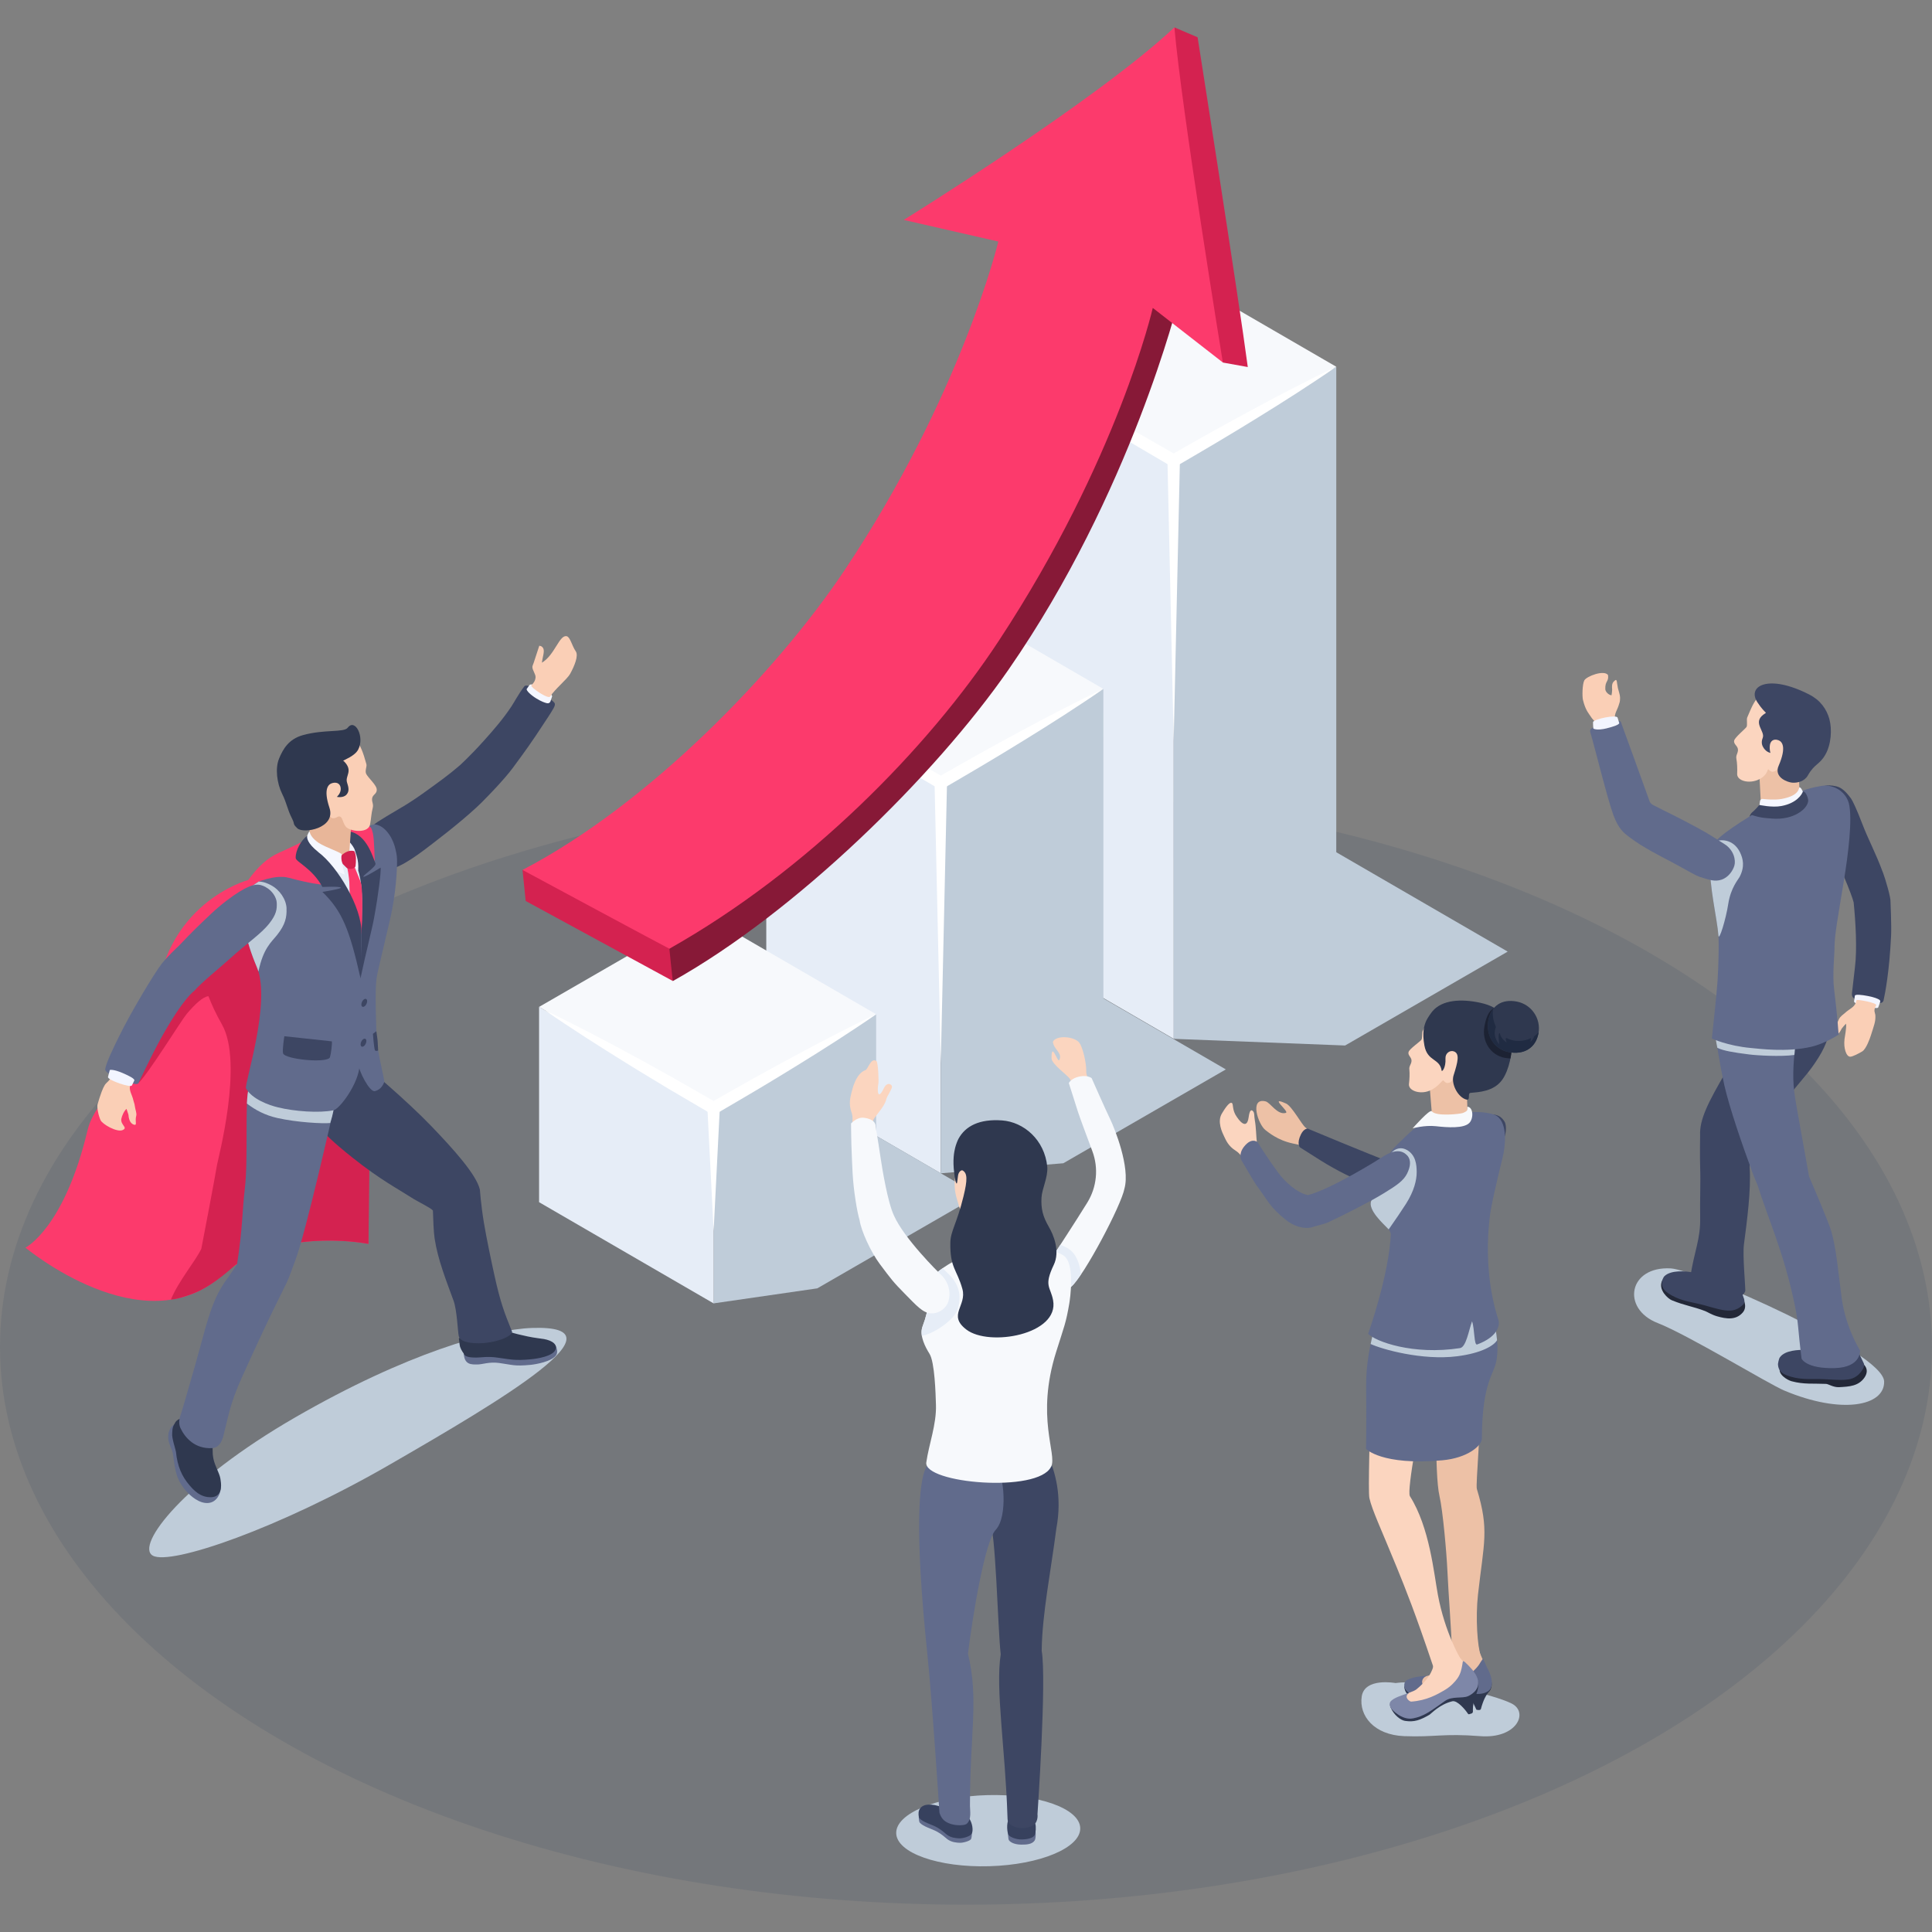 <?xml version="1.0" encoding="UTF-8"?><svg xmlns="http://www.w3.org/2000/svg" width="400" height="400" viewBox="0 0 400 400"><rect x="0" y="0" width="400" height="400" fill="#808080" stroke="none"/><defs><style>.cls-1{fill:#112e59;opacity:.1;}.cls-2{fill:#f3f5ff;}.cls-3{fill:#f7f9fc;}.cls-4{fill:#fc3a6c;}.cls-5{fill:#facfb6;}.cls-6{fill:#efcfb7;}.cls-7,.cls-8{fill:#e6edf7;}.cls-9{fill:#f5f7ff;}.cls-10{fill:#fbd5bf;}.cls-11{fill:#e8b699;}.cls-12{fill:#fff;}.cls-13{fill:#edc1a6;}.cls-14{fill:#7e87a8;}.cls-15{fill:#871937;}.cls-16,.cls-17{fill:#bfccd9;}.cls-18{fill:#d42250;}.cls-19{fill:#202b42;}.cls-20{fill:#232838;}.cls-21{fill:#1c2233;}.cls-22{fill:#37415e;}.cls-23{fill:#2f384f;}.cls-24{fill:#3d4663;}.cls-25{fill:#616b8c;}.cls-17,.cls-8{mix-blend-mode:multiply;}.cls-26{isolation:isolate;}</style></defs><g class="cls-26"><g id="_レイヤー_1"><ellipse id="circle" class="cls-1" cx="200" cy="278.87" rx="200" ry="115.47"/><g id="chart"><polygon class="cls-17" points="312.15 197.02 276.01 176.07 243.01 215.08 278.49 216.46 312.15 197.02"/><polygon class="cls-7" points="243.01 215.08 206.88 194.13 206.87 74.41 243 95.36 243.01 215.08"/><polygon class="cls-3" points="276.66 75.93 240.52 54.98 206.87 74.41 243 95.36 276.66 75.93"/><polygon class="cls-16" points="276.66 195.66 243.01 215.08 243 95.36 276.66 75.93 276.66 195.66"/><path class="cls-12" d="m208,75.07c3.06,1.44,6.06,2.99,9.07,4.52l4.48,2.35,4.46,2.4,2.23,1.2,2.21,1.23,4.42,2.46,8.78,5.02h-1.29c2.82-1.6,5.62-3.22,8.45-4.79,2.84-1.56,5.66-3.15,8.52-4.67,2.85-1.55,5.72-3.04,8.6-4.54,2.89-1.47,5.78-2.94,8.73-4.32-2.66,1.86-5.39,3.63-8.1,5.4-2.73,1.75-5.47,3.49-8.23,5.18-2.75,1.72-5.53,3.37-8.31,5.04-2.78,1.66-5.59,3.28-8.38,4.92l-.64.38-.64-.38-8.72-5.12-4.33-2.62-2.16-1.31-2.15-1.33-4.29-2.68-4.27-2.72c-2.83-1.85-5.66-3.68-8.43-5.62Z"/><polygon class="cls-12" points="244.29 95.36 243 153.38 241.71 95.36 244.29 95.36"/><polygon class="cls-17" points="253.8 221.41 217.67 200.46 194.78 242.92 220.15 240.84 253.8 221.41"/><polygon class="cls-7" points="194.78 242.92 158.65 221.97 158.65 141.11 194.78 162.07 194.78 242.92"/><polygon class="cls-3" points="228.44 142.63 192.31 121.68 158.65 141.11 194.78 162.07 228.44 142.63"/><polygon class="cls-16" points="228.45 223.48 194.78 242.92 194.78 162.07 228.44 142.63 228.45 223.48"/><path class="cls-12" d="m159.78,141.77c3.06,1.44,6.06,2.99,9.07,4.52l4.48,2.35,4.46,2.4,2.23,1.2,2.21,1.23,4.42,2.46,8.78,5.02h-1.29c2.82-1.6,5.62-3.22,8.45-4.79,2.84-1.56,5.66-3.15,8.52-4.67,2.85-1.55,5.72-3.04,8.6-4.54,2.89-1.47,5.78-2.94,8.73-4.32-2.66,1.86-5.39,3.63-8.1,5.4-2.73,1.75-5.47,3.49-8.23,5.18-2.75,1.72-5.54,3.37-8.31,5.04-2.78,1.66-5.59,3.28-8.38,4.92l-.64.38-.64-.38-8.72-5.12-4.33-2.62-2.16-1.31-2.15-1.33-4.29-2.68-4.27-2.72c-2.83-1.85-5.66-3.68-8.43-5.62Z"/><polygon class="cls-12" points="196.07 162.07 194.78 220.09 193.49 162.07 196.07 162.07"/><polygon class="cls-17" points="202.62 247.46 166.49 226.5 147.74 269.85 169.21 266.74 202.62 247.46"/><polygon class="cls-16" points="181.4 209.99 147.74 229.42 147.74 269.85 181.4 250.42 181.4 209.99"/><polygon class="cls-7" points="147.74 269.85 111.61 248.9 111.61 208.47 147.74 229.42 147.74 269.85"/><polygon class="cls-3" points="181.4 209.99 145.27 189.04 111.61 208.47 147.74 229.42 181.4 209.99"/><path class="cls-12" d="m112.75,209.13c3.06,1.44,6.06,2.99,9.07,4.52l4.48,2.35,4.46,2.4,2.23,1.2,2.21,1.23,4.42,2.46,8.78,5.02h-1.29c2.82-1.6,5.62-3.22,8.45-4.79,2.84-1.56,5.66-3.15,8.52-4.67,2.85-1.55,5.72-3.04,8.6-4.54,2.89-1.47,5.78-2.94,8.73-4.32-2.66,1.86-5.39,3.63-8.1,5.4-2.73,1.75-5.47,3.49-8.23,5.18-2.75,1.72-5.54,3.37-8.31,5.04-2.78,1.66-5.59,3.28-8.38,4.92l-.64.38-.64-.38-8.72-5.12-4.33-2.62-2.16-1.31-2.15-1.33-4.29-2.68-4.27-2.72c-2.83-1.85-5.66-3.68-8.43-5.62Z"/><polygon class="cls-12" points="149.03 229.42 147.75 254.87 146.46 229.42 149.03 229.42"/><path class="cls-18" d="m108.84,186.54l30.47,16.57,1.32-8.06c-8.93-2.27-23.54-12.64-32.45-14.94l.66,6.43Z"/><path class="cls-18" d="m253.18,75.06c-2.15-4.4-9.34-20.52-9.34-20.52,1.59-16.13-1.66-32.79-.69-48.87l4.8,2.05s8.53,54.12,10.39,68.27l-5.16-.93Z"/><path class="cls-15" d="m239.78,60.14l4.22,2.01s-9.79,39.84-35.19,76.48c-15.29,22.06-44.19,50.34-69.49,64.48-.07.03-.73-6.69-.73-6.69,16.02-13.67,50.15-44.06,63.71-65.45,24.06-37.95,37.48-70.83,37.48-70.83Z"/><path class="cls-4" d="m243.15,5.66c1.39,16.52,10.03,69.39,10.03,69.39l-14.51-11.3s-7.14,31.27-31.84,68.86c-14.74,22.43-39.73,47.74-68.24,63.81-.07.03-30.41-16.31-30.41-16.31,26.14-13.61,52.65-41.03,66.71-62.1,24.21-36.29,31.8-68,31.8-68l-19.58-4.48s39.94-24.73,56.03-39.86Z"/></g><g id="woman_2"><path class="cls-17" d="m288.93,348.46s-6.4-1.21-7,2.78c-.6,3.98,2.54,7.97,8.81,8.21,6.28.24,8.09-.6,15.7,0,7.61.6,10.14-4.95,6.52-6.76-3.62-1.81-17.14-5.19-24.03-4.23Z"/><path class="cls-23" d="m304.52,347.74c-2.68-.88-5.15.42-8.71.45-1.07,0-3.82-1.18-5.07,1.06.09,1.17.94,2.06,1.87,2.42,1.73,1.09,3.81,1.51,5.59.75,2.15-.81,4.59-1.45,5.64-1.41.58.02,1.82,2.95,1.82,2.95.62.2.9.03.94-.12.47-1.76,1.03-2.93,1.8-3.71.54-.66.66-2.12-.03-2.64-1.1-.16-1.69.96-3.85.25Z"/><path class="cls-13" d="m293.77,348.96c.08.21,1.55,1.47,1.77,1.5,2.2.23,8.03-1.02,10.85-3.06,1.88-1.37.61-3.78.61-3.78-.32-.72-.95-1.89-.97-3.13,0-.56-5.13-.98-5.33,1.52-.18,2.33-1.55,3.65-1.72,3.78-.91.7-2.88,1.06-3.3,1.13-.56.14-1.53.4-1.8.78-.12.17-.18,1.07-.1,1.27Z"/><path class="cls-25" d="m307.1,343.5c-.14-.18-.78,1.03-.92,1.21-.72,1-2.02,2.14-3.04,2.7-4.46,2.46-6.95,2.62-8.23,1.8-.19-.12-.87-.96-.17-1.78.3-.35.56-.4.94-.52-.98.16-1.98.06-3.58.59-1.01.34-1.45.6-1.35,1.75.06.73,1.57,1.83,2.76,2.41.84.41,1.83.57,2.51.51,2.54-.2,3.17-.62,4.38-.91,1.29-.32,1.99-.62,3-.76.53-.08.88-.02,1.96.16,1.08.19,2.77-.12,3.25-1.08.87-1.72-.74-4.33-.74-4.33l-.77-1.76Z"/><path class="cls-13" d="m300.71,343.47c-.3-7.39-.79-12.8-1.05-18.43-.15-3.28-.91-12.22-1.64-15.36-1.04-4.43-.8-23.28.43-24.11,5.22-3.53,8,2.47,8,2.47.22,7.76-.97,19.28-.68,20.24,2.6,8.53,1.44,11.07.23,21.87-.53,4.77-.12,10.73.59,12.73.46,1.31-.35.83-3.07,1.3-1.02.18-2.78-.01-2.8-.71Z"/><path class="cls-23" d="m299.42,347.91c-3.04,1.27-3.84,1.54-7.27,2.88-1.02.4-5.15.68-4.22,2.76.72,1.6,2.05,2.59,2.96,2.74,1.94.3,3.13-.17,5.02-1.24.4-.23,2.11-2.18,4.78-2.82,1.05-.25,2.76,1.84,3.23,2.58.06.09.16.13.26.1l.48-.15c.18-.06.3-.23.29-.42-.05-1.24.24-2.6.54-3.25.31-.64.54-1.3.57-2.22.04-1.23-.81-2.27-1.96-2-1.09.26-2.66.19-4.69,1.04Z"/><path class="cls-10" d="m290.62,352.13c.08.24.78.72,1.03.73,1.04.04,6.5-1.04,7.58-1.59,1.17-.59,3.35-2.09,3.8-2.71.78-1.07.53-2.79.66-3.32.1-.38-1.7-2.32-1.7-2.32-1.09.26-3.11,1.11-5.19,1.79,0,0-.17,2.34-3.57,5.07-.29.23-.85.45-1.52.7-.13.16-.93.53-1.05.65-.11.11-.09.84-.04.99Z"/><path class="cls-14" d="m303.48,344.28c-.79-.7-.56-.29-.76.59-.12.53-.24,1.6-1.01,2.67-.45.62-1.29,1.57-2.41,2.25-1.78,1.07-3.92,2.28-7.12,2.51-.24.02-1.08-.55-.94-1.17.08-.36.34-.48.47-.64-1.34.49-3.23.99-3.85,1.85-.31.43-.02,1.17.24,1.48,0,0,2.08,2.43,4.48,1.95,2.2-.44,3.44-1.37,6.57-3.59,1.55-1.1,3.62-.45,4.85-1.03.82-.39,2.78-1.59,1.77-3.97-.47-1.12-1.75-2.4-2.3-2.89Z"/><path class="cls-13" d="m266.26,228.47c1.25.57,3.29,4.45,4.04,4.98.34.24,1.05.85,1.73,1.28.28.18-1.56,2.97-1.73,2.87-.95-.54-1.44-.6-2.61-.85-3.21-.67-5.11-2.35-5.68-2.77-1.5-1.13-3.42-6.82.03-5.95.98.25,2.43,2.89,4.18,2.38.83-.24-3.71-3.63.03-1.94Z"/><path class="cls-24" d="m308.13,230.73c1.63-.09,2.56.26,3.31,1.39.75,1.13.29,4.11-1.28,5.55-2.94,2.7-11.85,8.2-16.15,9.32-1.96.19-5.38.23-6.77-.35-1.58-.65-6.62-1.9-13.8-6.37-1.32-.82-4.31-2.73-4.31-2.73,0,0-.73-.79.23-2.71.61-1.21,1.37-1.17,1.37-1.17,0,0,12.7,5.32,18.06,7.33.98.37,2.03.53,3.07.47,4.78-.24,14.84-10.66,16.27-10.74Z"/><path class="cls-10" d="m302.26,343.21s.35,2.46-3.19,3.68c-2.11.73-2.37-1.95-2.37-1.95-3.74-11.12-5.66-15.88-7.52-20.45-3.22-7.89-5.12-11.86-5.66-14.32-.32-1.45.2-15.7.1-16.07-.81-2.94,10.76-1.71,10.76-1.71,0,0-3.21,16.22-2.47,17.38,4.1,6.49,4.96,16.01,5.8,20.48,1.45,7.73,4.55,12.96,4.55,12.96Z"/><path class="cls-25" d="m288.12,264.57c-.32,2.08-2.32,6.5-3.42,10.09-1.02,3.33-1.92,7.98-1.86,12.46.09,6.95-.02,12.86-.02,12.86,0,0,3.25,3.48,15.78,2.36,5.27-.47,8.19-3.05,8.2-4.46.07-12.12,2.6-13.18,3.08-16.5.72-5.07-1.2-9.6-2.03-11.75-.16-.4-1.53-4.44-1.53-4.7l-18.19-.35Z"/><path class="cls-25" d="m306.31,264.92c-.07-3.63,2.38-15.53,4.81-25.35.53-2.13,1.11-6.95-1.24-8.53-.88-.59-3.3-.91-5.16-.78-2.54.17-5.58-.09-7.95,1.01-2.63,1.21-4.15,2.4-6.69,4.93-.36.36-2.19,1.92-2.62,3.21-.76,2.27-1.77,5.26-3.54,9.15-.85,1.86,2.54,4.82,3.54,5.9,1.48,1.58.92,8.41.66,10.11l18.19.35Z"/><path class="cls-13" d="m303.84,230.37l-.27-7.69-7.83-.85.79,9.68s.54,1.44,4.79,1.15c1.08-.07,1.87-.71,2.23-1.27.2-.3.29-.67.28-1.03Z"/><path class="cls-10" d="m309.75,219.51c-3.47,7.51-8.82,3.27-8.94,3.77-.18.75-.74.94-1.12.95-.34.01-.66-.31-.82-.51-.23-.31-.99,1.34-2.92,2.11-2.05.82-4.4-.05-4.24-1.41.12-1,.17-2.17.08-3-.08-.75.38-1,.45-1.74.07-.8-.86-1.17-.6-1.91.2-.61,2.31-2.08,2.63-2.47.25-.31.1-1.49.29-1.86,1.8-3.45,2.76-5.89,8.19-4.66,6.46,1.47,9.34,5.69,7.02,10.71Z"/><path class="cls-23" d="m311.06,223.5c1.36-1.95,2.12-5.54,1.92-7.95-.37-4.51-2.07-6.98-6.52-7.94-3.97-.86-7.85-.61-9.86,1.73-.23.27-1.07,1.38-1.41,2.22-.33.83-.78,2.21-.28,4.91.63,3.37,3.18,2.58,3.57,5.21.04.29.9-.55.79-2.56-.05-1.06.93-1.76,1.77-1.43,1.2.47.81,2.11-.1,4.98-.51,1.61.72,4.2,2.37,4.89,1.4.58.37-1.22,1.15-1.29,1.6-.16,4.84-.24,6.6-2.77Z"/><path class="cls-21" d="m311.6,219.02c.38.07.76.11,1.12.13.25-1.27.35-2.54.26-3.59-.26-3.16-1.55-5.52-3.61-6.86-1.23.62-1.7,2.04-2.03,3.77-.58,3.07,1.19,5.98,4.25,6.56Z"/><path class="cls-23" d="m308.15,211.28c-.58,3.07,1.19,5.98,4.25,6.56,3.07.58,5.54-.82,6.12-3.88.58-3.07-1.44-6.02-4.5-6.6-3.07-.58-5.3.85-5.88,3.92Z"/><path class="cls-19" d="m312.01,214.97c-.54-.28-.08.84-.08.84,0,0-1.18-.67-1.4-1.86-.48-.43-.12,2.27-.12,2.27,0,0-1.53-1.58-.7-3.57-.47-1.14-.8-2.39-.58-3.73-.47.62-.8,1.41-.98,2.35-.58,3.07,1.19,5.98,4.25,6.56,3.07.58,5.54-.82,6.12-3.88.02-.08.02-.16.03-.25-.24.31-.55.6-.93.86-.18.73-.77,1.17-.77,1.17,0,0,.21-.84.09-.79-1.4.67-3.28.88-4.94.01Z"/><path class="cls-17" d="m283.78,278.26c.29-1.45.55-2.42.92-3.6.52-1.69,1.24-3.56,1.88-5.28,5.11-1.62,19.31-3.12,19.31-3.12,0,0,1.89,4.27,3.35,7.38.39,1.4.52,2.02.71,3.83-.58,1.06-3.12,2.68-8.26,3.33-7.24.92-15.63-1.47-17.91-2.54Z"/><path class="cls-25" d="m309,248.56s-2.81,12.15,1.22,24.69c.39,1.21-.21,3.55-4.39,5.11-.67.25-.5-3.24-1.06-4.8-.69,1.93-1.23,5.35-2.49,5.55-9.73,1.5-17.51-1.37-19.02-2.97,0,0,4.33-12.08,4.71-20.81.09-1.99,21.04-6.76,21.04-6.76Z"/><path class="cls-3" d="m303.8,229.13v.49c0,.19-.09.37-.25.47-.17.11-.42.25-.7.35-.53.19-5.56.78-6.42-.37-.39-.52-3.96,3.54-3.96,3.54,0,0,2.48-.7,4.83-.44,2.35.27,5.77.5,6.91-.68.95-.99.8-3.32-.42-3.36Z"/><path class="cls-10" d="m259.79,231.92c.27,1.36.28,3.33.43,4.65.05.49,1.14,1.67,1.1,1.74-.17.35-3.23,2.54-3.37,2.35-.79-1.02-1.13-1.8-2.17-2.46-1.45-.91-1.94-2.08-2.33-2.9-.36-.75-1.54-3.09-.44-4.81.27-.43,1.45-2.48,2.03-2.13.38.23-.01,1.47,1.06,2.93.09.13,2.01,3.09,2.42.02.22-1.67.62-1.56.91-1.24.34.36.2,1.01.37,1.86Z"/><path class="cls-17" d="m291.28,238.08c1.82,1.05,2.03,3.01,2.03,4.61,0,1.65-.54,3.9-2.19,6.51-.86,1.36-2.19,3.3-3.61,5.34-.02-.02-.03-.04-.05-.06-1.01-1.07-4.39-4.03-3.54-5.9.29-.64.56-1.25.81-1.83,1.45-2.1,2.65-7.19,2.73-7.32.69-1.15,2.15-2.3,3.83-1.33Z"/><path class="cls-25" d="m291.32,239.21c-1.3-1.43-3.25-.96-5.43.54-.33.23-10.11,6.36-15.09,7.69-2.32-.48-4.8-2.81-6.13-4.61-2.77-3.76-4.23-6.28-4.23-6.28,0,0-1.2-1.27-2.88.86-1.16,1.47-.61,2.68-.61,2.68,0,0,2.71,4.69,3.26,5.41,2.28,3.04,2.63,4.35,5.98,7.04,2.18,1.76,4.62,1.96,5.75,1.44.87-.24,2.46-.64,2.89-.84,3.77-1.77,8.78-4.31,11.73-6.12,2.63-1.61,4.04-2.58,4.77-4.06.7-1.43.89-2.78,0-3.76Z"/></g><g id="woman_1"><path class="cls-17" d="m223.65,378.48c.12,4.07-8.32,7.61-18.84,7.9-10.52.3-19.15-2.76-19.26-6.82-.12-4.07,8.32-7.61,18.84-7.9,10.52-.3,19.15,2.76,19.26,6.82Z"/><path class="cls-10" d="m217.71,219.11c.01,1.24,3.49,3.59,3.85,4.35.17.34.6,1.06.89,1.73.12.28,3.19-1.11,3.12-1.28-.34-.93-.7-1.21-.68-2.29.03-1.46-.67-4.68-1.41-5.71-1-1.37-4.83-1.65-5.49-.22.16,1.62,2.05,2.28,1.33,3.77-.34.71-1.64-4.02-1.61-.35Z"/><path class="cls-3" d="m217.43,264.32c-.63-1.21-.12-3.14.76-4.52.57-.91,4.21-6.43,6.92-10.81,1.98-3.21,2.37-7.15,1.04-10.68-1.38-3.68-2.47-6.62-2.98-8.15-.29-.89-1.88-5.92-1.88-5.92,0,0,.34-.77,1.63-1.2,2.04-.67,3.09.17,3.09.17,0,0,2.81,6.38,3.9,8.63.82,1.71,4.12,9.82,2.9,14.22-.62,3.45-8.38,18.08-11,20.33-1.75,1.5-3.74-.85-4.36-2.06Z"/><path class="cls-25" d="m210.85,375.97s3.22.59,3.44,2.1c.15,1.07.25,2.53-.1,3.02-.51.71-1.52.84-2.78.82-1.6-.02-2.53-.66-2.61-1.13-.08-.48-.3-2.28.4-3.53.7-1.25,1.65-1.28,1.65-1.28Z"/><path class="cls-22" d="m210.82,375.05s3.2,1.4,3.54,2.58c.17.57.09,1.82-.12,2.27-.31.66-1.51.91-2.64.94-1.28.04-2.61-.56-2.83-.99-.18-.34-.53-2.22.17-3.47.7-1.25,1.88-1.33,1.88-1.33Z"/><path class="cls-25" d="m198.61,376.13s-4.75-1.46-6.31-1.31c-1.56.15-1.89.56-2.02.99-.14.43-.01,1.36.14,1.54.72.84,2.53,1.29,3.6,1.88,1.07.6,1.46,1.04,2.07,1.52.89.69,1.92.74,2.56.78.65.05,2.27-.37,2.42-.83.29-.87.16-2.36-.68-3.51-.84-1.15-1.8-1.07-1.8-1.07Z"/><path class="cls-22" d="m198.53,375.21s-2.8-.9-4.31-1.32c-1.95-.55-3.46-.28-3.93.9-.22.55-.1,1.46.05,1.64.72.84,2.53,1.29,3.6,1.88,1.07.6,1.46,1.04,2.07,1.52.89.69,1.92.74,2.56.78.65.05,2.31-.36,2.63-.98.32-.61.19-2.18-.66-3.33-.84-1.15-2.03-1.1-2.03-1.1Z"/><path class="cls-24" d="m203.92,302.95c-.07-5.59,6.03-5.26,7.75-4.98,1.03.17,4.45,1.31,5.33,3.38,1.38,3.27,2.99,8.26,1.7,15.15-1.1,8.59-2.95,17.74-3.03,25.27,1.05,6.03-.87,33.84-.87,33.84,0,0,.3,1.99-1.41,2.57-1.26.43-2.51.39-3.44,0-1.43-.61-1.34-1.23-1.37-2.18-.44-13.91-2.51-26.32-1.39-33.5-.62-5.24-1.02-26.29-2.37-27.75-.42-.45-.88-10.64-.89-11.79Z"/><path class="cls-25" d="m206.37,303.96c-4.33-3.54-7.08-4.25-8.77-3.87-1.02.23-4.24.06-5.98,3.96-1.3,2.93-2.34,12.23.38,38.43,1.01,9.71,2.5,32.78,2.5,32.78,0,0,.16.75.73,1.4,1.26,1.44,4.37,1.44,4.93.93,1.04-.94.66-2.72.66-3.67,0-15.14,1.86-22.1-.41-31.53.97-7.97,3.53-23.32,5.73-25.64,2.6-2.75,1.67-11.61.23-12.79Z"/><path class="cls-10" d="m183.49,227.6c-.31,1.39-1.87,2.98-2.61,4.12-.28.42-.16,2.08-.24,2.11-.37.17-4.23-.05-4.22-.29.03-1.33.26-2.18-.16-3.37-.57-1.67-.21-2.92,0-3.83.19-.83.95-4.12,2.94-4.79.49-.17,1.13-2.7,2.26-1.86.36.27.5,4.22.4,4.65-.24,1.1-.25,3.82,1.14.96.7-1.43,1.65-.78,1.68-.34.03.51-1.06,2.03-1.2,2.65Z"/><path class="cls-8" d="m221.77,258.95c-.53-.47-1.32-.88-2.24-1.23-.67,1.03-1.16,1.78-1.34,2.07-.87,1.39-1.38,3.32-.76,4.52.63,1.21,2.62,3.55,4.36,2.06.51-.43,1.21-1.34,2.01-2.53-.22-1.94-.8-3.78-2.04-4.89Z"/><path class="cls-3" d="m217.63,303.67c1.29-2.67-3.26-10.16,1.05-23.82,1.69-5.37,2-5.88,2.7-9.94.17-.99,1.17-7.91-.96-9.8-1.37-1.22-7.33-2.33-9.19-2.15-2.54.25-5.53-.87-7.87.29-2.6,1.29-6.45,2.81-9.23,5.1-2.16,1.77-2.25,2.41-2.18,3.13.25,2.39.6,4.06-.95,8.16-.72,1.92.66,4.39,1.44,5.64,1.09,1.73,1.27,8.29,1.34,10.57.13,4.07-1.48,8.22-2,11.93-.6,4.34,23.16,6.41,25.83.89Z"/><path class="cls-6" d="m211.24,257.96l.16-10.06-8.88,4.17-.54,5.88s.5.68,1.18,1.11c1.56.98,3.55,1.1,5.11.71.94-.24,2.88-1.29,2.97-1.81Z"/><path class="cls-10" d="m214.66,242.35c-.37,5.1-2.58,10.34-7.58,11.44-2.35.52-7.17,1-8.67-4.56-.39-1.44-.95-2.57-.7-5.34.01-.15.59-2.33.62-2.48.1-.62-.49-1.22-.19-2.33.88-3.2,4.33-5.31,8.02-5.04,5.1.37,8.87,3.21,8.5,8.31Z"/><path class="cls-23" d="m217.2,254.09c-1.31-2.22-1.69-3.85-1.57-6.12.11-1.92,1.35-4.15,1.2-6.38-.55-5.63-4.89-9.3-9.38-9.62-4.68-.34-7.58,1.17-9.01,3.81-.17.31-.53,1.2-.69,1.87-.21.86-.54,2.52-.19,5.21.07.49.14,1.67.46,2.14.17.24.19-.73.34-1.66.13-.78.69-1.15.94-1.01.98.56,1.04,1.86.18,5.37-1.38,5.65-2.67,7.17-2.72,9.53-.1,5.31,1.36,5.56,2.49,9.63.98,3.5-3.12,5.37.81,8.4,4.72,3.64,19.3,1.04,17.97-6.06-.53-2.83-1.98-2.89.14-7.32,1.36-2.84-.06-6.24-.99-7.81Z"/><path class="cls-8" d="m198.27,271.07c.91-2.94.22-5.4-2.1-7.51-.19-.18-.54-.52-1-.99-.36.25-.71.51-1.04.79-2.16,1.77-2.25,2.41-2.18,3.13.25,2.39.6,4.06-.95,8.16-.23.61-.25,1.27-.14,1.93,2.76-.55,6.76-3.43,7.4-5.49Z"/><path class="cls-3" d="m178.78,231.41c2.77.33,2.5,1.82,2.5,1.82,0,0,.42,2.32,1.06,6.63.3,2.03,1.44,9.05,2.74,11.8,2.1,4.76,9.27,11.82,9.58,12.1,2.01,1.83,2.17,4.16,1.7,5.68-.4,1.3-1.82,2.54-3.6,2.48-1.7-.06-3.12-1.73-5.36-3.99-2.5-2.53-2.85-3.03-5.27-6.26-1.83-2.44-3.86-6.88-4.15-9.01-.3-1.01-.57-2.35-.84-4.1-.68-4.37-.67-6.73-.87-11.63-.04-.93-.07-4.33-.07-4.33,0,0,1.21-1.34,2.57-1.18Z"/></g><g id="man_2"><path class="cls-17" d="m110.11,274.94c20.17-.71-6.28,14.93-29.3,28.22-23.01,13.29-45.54,21.02-49.19,18.91-3.65-2.11,6.48-15.33,29.49-28.61,23.01-13.29,40.61-18.22,48.99-18.52Z"/><path class="cls-4" d="m5.28,258.32s24.34,20.31,40.63,5.77c11.62-10.38,30.39-6.55,30.39-6.55l.37-84.84c.03-1.42-.82-2.09-2.25-2.09-3.26,0-7.49,1.27-9.76,2.58-1.69.98-4.54,2.3-6.9,3.36-2.44,1.09-4.42,2.97-6.36,5.64,0,0-18.04,4.78-19.24,26.75-.62,11.34-12.12,17.01-14.03,25.05-4.83,20.3-12.85,24.32-12.85,24.32Z"/><path class="cls-18" d="m76.22,224.02c-.56-3.82-1.47-9.77-1.44-12.59.02-1.61-1.79-20.03-3.28-22.61-.97-1.68-2.51-2.96-4.21-3.89-1.69-.94-18.78,2.78-20.26,3.98-.87.71-1.66,1.55-2.64,2.11-.88.5-1.84.81-2.73,1.33-2.2,1.27-7.7,7.31-7.81,7.41-1.5,3.29-1.8,4.52-2.06,9.31-.1,1.9-2.89,13.42-3.14,15.18,2.02-1.87,8.93-13.07,10.02-14.35,1.73-2.02,3.31-3.53,4.49-3.65.66,1.74,1.56,3.69,2.8,5.87,4.51,7.95-.88,28.04-1.03,29.07-.2,1.4-3.21,17.28-3.25,17.36-1.18,2.5-4.78,6.76-6.29,10.5,1.17-.04,3.13-.68,4.55-1.22,4.74-1.8,8.99-6.3,9.01-6.06,11.58-7.45,27.34-4.23,27.34-4.23l.37-31.74c-.03-.14-.07-.27-.1-.39-.1-.39-.23-.83-.36-1.39Z"/><path class="cls-25" d="m44.24,302.36c.33,1.46.89,2.59,1.41,5.06.29,1.39-.67,4.09-3.22,3.74-1.82-.25-3.57-1.94-4.47-3.17-1.45-1.99-1.69-3.37-2.18-7.12-.06-.45-.73-1.73-.91-2.74-.21-1.15.09-3.76,3.29-3.76,3.54,0,4.69,3.5,5,4.43.29.88.61,1.44,1.08,3.56Z"/><path class="cls-23" d="m43.18,296.66c-.15-.94-1.37-3.39-4.77-3.15-1.45.1-2.01.67-2.25,1.23-.55.77-.48,1.76-.51,2.07-.11.93.73,3.32.78,3.77.3,3.03,1.25,5.1,2.74,6.85.85,1,2.27,2.64,4.57,2.55,2.14-.08,2.16-2.2,1.94-3.48-.04-.41-.15-.88-.38-1.45-.68-1.73-1.29-2.65-1.27-4.71.04-3.17-.71-2.76-.85-3.68Z"/><path class="cls-25" d="m103.34,282.19c2.68.36,3.11.72,6.5.39,1.01-.1,4.47-.67,5.33-2.05.4-.65.03-1.6-.09-1.82-.44-.84-2.09-.59-2.79-.7-2.99-.43-5.01-.07-7.93,0-.54.01-3.47,0-4.69.2-.82.13-3.67,1.48-3.66,1.68,0,2.81,1.67,2.59,2.8,2.61,1.07.01,2.42-.59,4.55-.31Z"/><path class="cls-23" d="m112,277.14c-.07,0-.13-.01-.2-.02-.18-.03-.36-.05-.56-.08-2.42-.31-6.13-1.33-6.3-1.45-.98-.68-3.52,1.4-5.15,1.23-2.14-.23-4.35-.41-4.77.32-.04.07-.03.14.02.2.04.39.12,1.21.22,1.53.22.67.77,1.4.77,1.4.26.78,1.7.79,2.55.8,1.07.01,2.22-.29,4.34,0,2.68.36,3.64.68,7.03.35,1.01-.1,4.66-.56,5.11-2.11.37-1.29-1.42-2.01-3.06-2.16Z"/><path class="cls-24" d="m105.99,275.64c-1.54-3.82-2.35-5.82-3.62-11.59-.61-2.74-1.71-8-2.19-10.94-.62-3.76-.82-6.79-.82-6.79-.71-3.13-5.5-8.42-10.04-13.15-4.83-5.04-13.54-12.57-17.08-15.09-1.91-1.36-5.01,2.57-5.89,4.45-.51,1.11-1.45,4.8-1.29,6.02.04.35-.16,3.68,1.72,5.64,2.22,2.31,4.68,4.28,6.33,5.59,5.61,4.46,9.33,6.4,11.98,8.11,1.48.96,4.03,2.13,4.54,2.73.05,1.81.15,4.46.35,5.78.67,4.42,2.4,8.71,3.93,12.91.7,1.93.86,6.28,1.07,7.32.32,1.59,4.09,1.6,5.77,1.38,3.72-.49,5.48-1.79,5.25-2.36Z"/><path class="cls-25" d="m69.14,229.23c.98-5.42-5.77-5.51-5.77-5.51-1.9-.71-5.44-.8-7.09-.88-.99-.05-3.53-.94-4.81,2.68-.81,2.28-.05,14.49-.78,20.56-.56,4.6-.43,8.19-1.61,15.63-1.79,2.92-3.44,4.39-5,8.47-1.32,3.45-2.13,7.03-3.82,12.98-1.59,5.61-2.82,9.7-2.82,9.7,0,0-.72,1.49-.04,2.89.93,1.93,2.96,4.26,6.49,4.07,1.75-.1,2.21-1.94,2.43-2.82.93-3.54,1.23-6.23,3.74-11.78,5.98-13.23,7.79-16.53,9.31-19.69.55-1.14,1.14-2.95,1.81-4.7,2.11-5.52,7.84-30.88,7.97-31.6Z"/><path class="cls-24" d="m114.77,145.5c-.08-.13-.36-.41-.78-.67-1.31-.82-1.84-.89-2.73-1.51-1.22-.85-1.39-1.31-2.03-1.36-.22-.02-.51-.06-.66.13-1.15,1.47-2.11,3.31-2.7,4.19-1.74,2.62-3.7,4.86-5.68,7.07-2.9,3.23-5.03,5.14-5.03,5.14-2.37,2.03-4.07,3.22-6.36,4.89-4.27,3.12-5.78,3.82-8.77,5.63-3.23,1.96-2.66,1.74-3.55,3.08-1.28,1.94-1.4,4.71-.83,5.55.99,1.46,2.12,2.64,4.61,2.41,2.82-.27,7.41-3.96,9.23-5.34,4.26-3.25,8.81-6.98,11.22-9.58,0,0,3.63-3.65,5.54-6.25,2.57-3.49,3.81-5.2,6.27-8.97.45-.69,1.46-2.17,2.04-3.19.36-.64.4-.95.23-1.22Z"/><path class="cls-9" d="m109.62,141.84c-.34.47-.52.71-.56.79-.17.32.86,1.3,2.02,2,1.05.64,1.77.88,2.2.97.3.06.6-.11.69-.4.15-.46.32-.96.32-.96.36-.64-4.04-3.13-4.68-2.41Z"/><path class="cls-5" d="m117.35,131.73c-1.54-.4-2.47,3.89-5.16,5.47.13-1.1.57-2.24.32-2.88-.25-.64-.86-.62-.86-.62l-1.16,3.54c-.17.4-.26.7-.27.81-.01.74.73,1.53.66,2.23-.09.82-.5,1.19-.87,1.63-.28.33,3.51,2.97,3.91,2.29.83-1.39,3.52-3.6,4.11-4.67.89-1.62,1.8-3.78,1.17-4.69-.78-1.12-1.13-2.92-1.85-3.11Z"/><path class="cls-7" d="m81.1,188.14c.96-5.28.99-9.36.93-10.47-.04-.67-.15-1.27-.3-1.8-.19-.86-.92-2.14-1.35-2.7-.58-.75-1.68-1.99-2.93-2.39,0,0-7.7,2.8-10.92,4.33-5.3,2.51-13.33,7.93-13.46,8.17-.83,1.39-2.53,4.95.65,16.59,2.44,8.95-1.33,18.65-.8,19.38,1.05,1.43,5.14,1.99,5.14,1.99,8.32.88,16.05-.41,19.43-2.86.33-.24.11-1.23.02-2.99-.13-2.61-.94-5.68.15-12.82.24-1.59,2.98-11.89,3.44-14.43Z"/><path class="cls-17" d="m63.37,223.72c-1.9-.71-5.44-.8-7.09-.88-.99-.05-3.53-.94-4.81,2.68-.16.46-.29,1.56-.35,2.96,1.75,1.34,3.75,2.42,6.34,3,4.09.91,9.32,1.18,10.91,1.03.66-2.06.74-3.12.77-3.27.98-5.42-5.77-5.51-5.77-5.51Z"/><path class="cls-25" d="m66.51,178.19c-1.65-.83-3.03-1.88-3.03-1.88-4.93,2.74-11.13,6.91-11.26,7.16-.83,1.39-4.05,4.87.96,16.76,3.06,7.27-2.69,24.35-2.24,25.13,1.28,2.22,4.69,3.44,6.58,3.9,3.45.85,8.51,1.22,11.5.62,1.31-.26,5.27-5.57,5.44-9.38.39-8.48.21-18.74.37-26.92.1-5.21-5.02-12.1-8.33-15.4Z"/><path class="cls-25" d="m81.22,188.16c.96-5.28,1.03-9.37.97-10.47-.04-.67-.18-1.41-.33-1.95-.19-.86-.65-2.04-1.22-2.87-.53-.79-1.51-2.01-3.04-2.19-.68-.08-5.62,2.13-9.14,3.63,1.79-.18,3.35-.3,4.83,2.26,3.39,5.87,1.61,13.9,1.55,17.02-.16,8.26-1.08,15.96-.67,26.67.05,1.33,2.34,5.96,3.47,5.64.77-.22,1.42-.64,1.92-1.87.12-.31-1.55-6.87-1.6-8.99-.06-2.99-.37-9.65,0-12.48.21-1.6,2.8-11.85,3.26-14.39Z"/><path class="cls-4" d="m71.95,172.64s2.06-.26,3.1,1.4c1.49,2.38,2.52,4.29,2.52,4.29,0,0-.06-4.46-.36-5.76-.27-1.18-.47-1.4-.96-1.59-.55-.22-2.26.2-3.53.69-1.09.41-.77.98-.77.98Z"/><path class="cls-24" d="m77.46,189.98c.96-5.28,1.41-9.25,1.35-10.35,0,0-3.6,2.23-3.58,1.87-.09-.31,2.81-2.13,2.5-2.77-.43-.89-1.72-6.06-5.48-6.6-.68-.1-2.37.16-3.79,2.18,6.26,1.67,6.58,8.71,6.48,13.92-.18,9.5-.14,6.74-.26,14.12,1-4.8,2.32-9.82,2.78-12.36Z"/><path class="cls-2" d="m69.69,172.02c-1.2-.85-3.43-.62-3.43-.62.08,1.52-.38,1.92-.14,2.11,1.67,1.26,5.89,4.4,5.89,4.4,1.15,1.09,1.08,1.66,2.15,2.25.15-2.26-.54-3.47-.67-4.06-.23-1.03-2.06-2.97-3.8-4.08Z"/><path class="cls-11" d="m63.39,175.5s2.73,3.72,6.34,3.2c1.66-.24,2.56-1.67,2.56-1.67l.55-7.99-8.79-1.52s.12,4.04,0,5.21c-.09.92-.66,2.77-.66,2.77Z"/><path class="cls-9" d="m65.91,174.46c-1.2-.85-1.71-1.64-1.82-2.35-.26.07-1.22,2.8-1.09,3.08,1.61,3.38,7.31,5.47,8.39,5.89-.34-1.04-.81-3.15-.63-4.15.07-.39-3.13-1.36-4.86-2.47Z"/><path class="cls-5" d="m58.67,161.75c2.14,9.69,7.53,5.25,8.94,6.16.62.4.56,1.47,1.34,1.5.58.03.88-.31,1.11-.36,1.03-.21.77,1.65,1.86,2.38,1.15.77,4.38,1.06,4.71-.78.24-1.36.25-2.25.52-3.29.25-.94-.19-1.21-.11-2.03.09-.89,1.13-.94.94-2.02-.15-.88-1.72-2.25-2.15-3.06-.34-.66.17-1.53.03-2.04-1.35-4.88-2.36-6.66-7.73-6.55-6.4.13-10.9,3.61-9.47,10.09Z"/><path class="cls-23" d="m57.76,157.1c.83-2.02,2-4.09,4.99-4.91,4.47-1.23,8.44-.48,9.25-1.53,1.53-2.01,3.55,1.94,2.15,4.55-.71,1.33-2.91,2.11-3.12,2.31.07.03.15.05.2.11,1.97,1.99.17,3,.62,4.37.33,1.03.5,1.78-.07,2.47-.67.82-2.04.51-2.04.51,0,0,.8-.67.81-1.63,0-.91-.63-1.54-1.76-1.22-.78.22-1.9,1.14-.58,5.12,1.4,4.22-5.41,5.46-6.66,4.23-1.05-1.03-.43-.7-1.06-1.95-1.09-2.15-1.04-3.08-2.09-5.21-1.08-2.18-1.44-5.27-.64-7.21Z"/><path class="cls-4" d="m71.73,179c.2.55.57,2.8.59,3.65.05,3.92.82,10.89.82,10.89.74.55,1.63.61,1.71-.68.18-2.69.28-7.48-.04-9.73-.11-.74-1.61-3.92-1.66-4.44l-1.41.3Z"/><path class="cls-18" d="m73.61,179.34c.1-.81.22-2.37-.27-3.13-1.42-.4-2.62.89-2.62.89-.15.72.1,1.63.3,1.83.12.12.43.41.67.67.25.28.81.34,1.18.27.22-.04.69-.22.73-.54Z"/><path class="cls-4" d="m52.81,182.83s4.07-1.88,6.99-1.09c4.63,1.25,6.74,1.39,6.74,1.39,0,0-1.36-2.07-1.9-2.71-.95-1.12-4.05-4.29-4.05-4.29,0,0-3.31,2.18-4.29,3.03-.96.83-3.48,3.67-3.48,3.67Z"/><path class="cls-24" d="m65.92,176.43c-2.39-1.91-2.39-2.98-2.31-3.4-1.23.88-2.45,3.02-2.39,4.6.03.83,3.4,2.1,5.54,6.01,0,0,3.59-.18,3.81.13.19.26-3.82.89-3.82.89,4.09,3.97,5.61,7.75,7.91,17.95.56-6.95,0,0,.18-9.5.1-5.21-4.94-13.72-8.92-16.67Z"/><path class="cls-24" d="m68.7,215.6l-9.83-1.06s-.46,2.88-.26,3.55c.37,1.25,9.33,2.12,9.71.78.22-.75.49-2.89.38-3.28Z"/><path class="cls-24" d="m77.63,217.44c.06.18.42.17.66.06-.07-1.44-.1-2.12-.2-2.77-.05-.35-.11-.74-.17-1.23l-.71.54s.19,2.74.41,3.4Z"/><path class="cls-24" d="m75.85,215.47c.03.4-.21.91-.54,1.13-.33.23-.62.09-.65-.31-.03-.4.21-.91.54-1.13.33-.23.62-.09.65.31Z"/><path class="cls-24" d="m76.01,207.22c.03.4-.21.91-.54,1.13-.33.23-.62.09-.65-.31-.03-.4.21-.91.54-1.13.33-.23.62-.09.65.31Z"/><path class="cls-17" d="m59.33,188.09c-.07-1.88-1.41-3.87-3.26-4.84-.67-.35-1.46-.71-2.51-.73-.95.61-1.31.89-1.34.96-.83,1.39-4.05,4.87.96,16.76.12.29.23.59.32.91,0-.01,0-.03.01-.04,1.03-4.85,2.66-6.02,3.88-7.56,1.7-2.15,2-3.68,1.93-5.46Z"/><path class="cls-25" d="m55.05,183.68c-1.32-.7-2.41-.95-5.49.94-1.51.93-3.77,2.6-5.92,4.63-2.69,2.54-4.07,3.89-6.59,6.55-.29.27-2.23,2.07-3.52,3.67-1.41,1.75-6.41,10.01-9.03,15.41-.87,1.79-2.49,5.03-2.72,6.47-.15.88,3.48,2.35,4.14,2.56,1.88.6,2.58.66,2.76.33,0,0,2.54-5.49,4.75-9.46,4.56-8.18,6.76-9.6,6.76-9.6,1.62-1.86,5.2-4.7,7.25-6.56,3.77-3.43,6.54-5.18,8.33-7.45,1.48-1.88,1.58-2.97,1.53-4.23-.04-1.15-.97-2.57-2.26-3.25Z"/><path class="cls-5" d="m25.13,231.62c.09-.55.56-1.62,1.06-2.04.03.14.4,1.12.41,1.26.08,1.25.59,1.9,1.21,2.03.63.13.08-.7.4-1.87.14-.49-.21-1.32-.26-1.81-.03-.31-.13-.77-.31-1.28-.27-1.29-1-2.11-.69-3.22.08-.29.13-.41.15-.46.09-.22-3.85-2.18-3.99-1.58-.24,1.04-1.07,1.43-1.41,1.98-.44.71-.86,1.84-1.49,3.96-.2.67.2,2.46.61,3.33.41.87,3.42,2.57,4.57,2.05,1.19-.54-.48-1.01-.27-2.34Z"/><path class="cls-2" d="m25.47,222.19c-2.11-.9-2.73-.66-2.73-.66-.14.43-.39,1.49-.39,1.49.16.7,4.65,2.2,4.95,1.72.27-.51.48-.97.51-1.05.12-.34-1.11-.97-2.35-1.5Z"/></g><g id="man_1"><path class="cls-17" d="m345.95,262.61c-8.81-.51-10.34,8.35-2.75,11.31,6.22,2.42,22.97,12.61,26.19,13.97,11.85,4.99,20.83,3.24,20.7-1.87-.15-6.11-38.97-23.11-44.14-23.41Z"/><path class="cls-24" d="m389.81,180.58c-1.59-4.3-2.9-6.48-4.33-10.23-1.01-2.63-1.88-4.52-2.24-5.02-1.03-1.39-1.92-2.28-3.09-2.54-1.99-.44-3.01-.08-3.84.82-.83.89-1.29,2.88-.43,4.39.78,1.35,1.58,5.01,2.68,6.84,1.95,3.27,4.91,10.56,5.22,12,.39,3.83.75,9.68.26,13.48-.08.64-.46,4-.62,5.41-.05.41.14.81.49,1.03.47.3,1.21.69,2.12.84.87.15,2.48.1,3.3.06.31-.02.57-.23.64-.54.32-1.45,1.21-5.97,1.56-13.4.1-2.08-.12-6.98-.12-6.98.09-.84-1.01-4.6-1.59-6.17Z"/><path class="cls-2" d="m386.77,206.22c-1.3-.25-2.65-.41-2.74-.07-.02.08-.09.58-.16,1.14-.2.74,4.68,1.73,4.98,1.32,0,0,.26-.68.41-1.15.06-.18,0-.38-.17-.48-.31-.2-.98-.5-2.33-.76Z"/><path class="cls-5" d="m381.87,215.25c.06-.55.5-2.69.32-3.31-.11.1-.83.91-.89,1.03-.53,1.09-.89,1.25-1.48,1.34-.62.1-.07-.59.3-1.72.16-.48.52-1.56.84-1.94.19-.23.53-.56.96-.87.93-.9,1.97-1.17,2.33-2.25.09-.28.12-.41.13-.46.05-.22,4.35.55,4.06,1.07-.67,1.19-.19,1.49-.16,2.13.05,1.31-.29,2.03-.94,4.11-.2.65-.98,2.82-1.79,3.31-.81.48-1.98,1.07-2.45,1.09-.89.04-1.42-1.88-1.22-3.53Z"/><path class="cls-20" d="m380.25,282.23c-2.31-.58-3.08-1.01-6.23-.87-.94.04-4.57-.03-5.42,1.66-.75,1.5,1.56,2.75,2.33,2.95,2.56.69,4.49.43,7.14.55.49.02,1.52.74,2.69.68,2.15-.11,4.04-.23,5.26-1.99,1.34-1.96-.49-3.28-1.5-3.37-.96-.09-2.44.86-4.27.4Z"/><path class="cls-24" d="m385.9,282.31l-1.86-3.88c-.25-.64-1.34-.73-2.02-.8-.96-.09-2.02-.27-3.91-.29-1.08-.01-1.51,1.98-4.66,2.12-.94.04-3.88.02-4.96,1.58-.24.35-.38,1.36-.38,1.36,0,0,.02.38.05.5.17.76.49,1.51,2.51,2.1,2.55.76,4.49.42,7.14.55.49.02,3.12.23,4.28.11.77-.08,2.2-.14,3.41-1.91.46-.67.53-1.12.39-1.44h0Z"/><path class="cls-20" d="m356.02,267.55c-2.13-1.07-2.79-1.65-5.89-2.19-.93-.16-5.37-1.86-6.06-.09-.74,1.88,1.32,3.63,2.05,3.93,2.75,1.13,4.38,1.27,6.93,2.25.46.18,1.29.73,2.4,1.06,1.99.58,3.95.85,5.36-.76,1.15-1.31-.05-3.13-.05-3.13-.95-.18-3.06-.23-4.74-1.07Z"/><path class="cls-24" d="m361.02,268.75l-1.44-4.27s-2.74-1.74-4.58-2.17c-1.05-.24-1.9,1.61-5.01,1.06-.93-.16-3.98-.48-5.36.82-.31.29-.48.91-.48.91,0,0-.06.37-.06.5,0,.78.16,1.58,2,2.59,2.32,1.29,4.3,1.38,6.85,2.07.47.13,3,.9,4.16,1.03.77.08,2.18.34,3.74-1.13.59-.55.19-1.41.19-1.41Z"/><path class="cls-24" d="m349.95,264.44c.85-5.55,2.16-7.87,2.05-12.46-.07-3.12.11-7.32,0-10.24-.08-2.31-.01-6.64-.01-6.64-.16-3.36,1.7-6.91,5.3-13.12,3.3-5.69,6.57-8.55,8.72-10.8,1.94-2.04,7.65-5.72,9.73-4.88,2.14.86,3.37,4.68,3.19,6.03-.34,2.6-.99,4.58-3.23,7.86-2.04,2.98-3.99,4.72-6.59,8.44-3.22,4.6-4.72,6.66-6.22,9.11-.32,1.12-.68,3.39-.65,3.89.33,4.81-.56,11.26-1.18,16.04-.28,2.19.29,8.43.29,9.49,0,.56-1.27,2.48-5.39,1.41-2.63-.68-6.11-3.46-6.01-4.12Z"/><path class="cls-25" d="m369.99,207.16s-13.23,4.01-14.8,5.56c-.44.43,1.31,9.8,1.81,11.95,1.1,4.79,3.6,12.04,5.81,18.05.38,1.03.75,1.91,1.06,2.6,2.17,6.96,5.5,14.1,7.72,24.89.84,4.09.57,4.52,1.41,11.09,0,0,.93,2.11,6.86,1.95,5.52-.15,5.24-3.65,5.24-3.65,0,0-2.99-4.7-3.81-10.93-.72-5.44-1.09-10.11-2.13-13.71-.52-1.82-3.61-9.05-4.62-11.4-.97-5.61-2.77-15.11-3.06-17.51-.45-3.76-.05-6.73.23-10.22,0,0,.35-1.39.42-1.95.35-2.71-2.16-6.72-2.16-6.72Z"/><path class="cls-17" d="m372.31,210.14c-3.52.19-14.65.63-17.08,1.35-.31,1.2-.15,3.23.33,5.46,1.33.62,3.34.95,6.57,1.36,1.64.21,6.54.5,9.37.11.07-.15.1-1.58.25-2.69.26-1.86.52-3.72.57-5.59Z"/><path class="cls-25" d="m379.81,196.17c.05-2.79.59-5.52,1.96-13.92.84-5.15,1.84-12.79,1-16-.36-1.36-1.81-3.42-4.71-3.61-.89-.06-3.41.57-4.14.82-3.17,1.1-6.04,2.46-8.12,3.54-2.31,1.2-8.7,5.05-10.44,7.04-3.08,3.53.1,14.98.43,19.63.1,1.36.05,5.57-.19,9.44-.18,2.8-1.18,11.9-1.18,11.9,0,0,3.21,1.53,8.13,1.97,1.61.14,7.32.92,12.39-.24,2.93-.67,5.72-2.53,5.72-2.53,0,0-.24-3.93-.93-9.43-.37-2.97.08-7.09.1-8.62Z"/><path class="cls-13" d="m372.17,154.24l-7.99,4.58.42,8.15c.01.43.9,1.06,2.41,1.21,1.82.18,5.63-.65,5.59-3.38,0-.66-.43-10.55-.43-10.55Z"/><path class="cls-10" d="m378.07,153.7c-3.01,8.09-9.83,4.47-9.92,5-.13.79-.7,1.04-1.1,1.08-.35.04-.72-.27-.89-.47-.27-.3-.02,1.1-1.97,2.05-2.07,1.01-4.59.29-4.53-1.14.05-1.05,0-2.27-.16-3.13-.14-.77.32-1.07.33-1.85,0-.83-.99-1.15-.78-1.94.16-.65,2.24-2.35,2.54-2.78.24-.34-.02-1.57.15-1.96,1.6-3.73,2.4-6.35,8.16-5.49,6.85,1.02,10.18,5.21,8.17,10.62Z"/><path class="cls-24" d="m378.77,148.92c-.59-2.12-1.89-3.95-4.15-5.11-8.54-4.38-12.96-1.76-10.78,1.57,1.85,2.81,2.19,1.86,1.23,2.59-2.23,1.7.44,3.44-.12,4.81-.42,1.03-.06,1.71.23,2.13.59.86,1.38.97,1.38.97,0,0-.23-.52-.14-1.5.08-.93.75-1.52,1.8-1.12.72.28,1.73,1.32.03,5.28-1.05,2.44,1.88,3.42,2.78,3.5,1.09.09,2.57-.25,3.27-1.5,1.38-2.44,2.38-2.16,3.6-4.26,1.25-2.15,1.42-5.32.86-7.36Z"/><path class="cls-17" d="m360.25,176.47c-1.4-2.9-4.29-2.71-5.01-2.21,0,0-.36,2.68-1.19,4.14-.25,4.91,1.49,11.89,1.73,15.27.1,1.36,1.56-3.39,2.04-6.54.51-3.31,2.05-5.02,2.34-5.56,1.12-2.15.73-3.78.09-5.1Z"/><path class="cls-25" d="m337.37,173.33c3.02,2.3,6.47,3.92,9.27,5.44,2.94,1.61,4.58,2.55,5.16,2.74,2.09.66,3.22,1.08,4.61.62,1.51-.5,2.39-1.95,2.67-2.9.35-1.17-.14-3.27-2.03-4.46-1.98-1.24-3.1-2.03-5.75-3.46-4.44-2.41-6.28-3.2-8.99-4.61-.55-.29-.71-.6-.77-.77-1.39-3.91-4.85-13.42-5.75-15.88-.14-.37-.17-.57-.28-.68-.09-.09-.26-.14-.47-.14-.75.02-1.31.31-2.68.53-1.26.2-1.9.62-2.44.82-.18.06-.36.22-.49.3-.23.14-.24.48-.19.67.91,3.05,3.59,13.95,4.79,17.19,1.09,2.94,2.2,3.73,3.34,4.6Z"/><path class="cls-5" d="m332.36,142.68c.02.55.69,1.22,1.29,1.27.04-.14.14-1.03.13-1.16-.12-1.21.11-1.53.57-1.91.48-.41.37.46.63,1.63.11.49.43,1.31.44,1.93,0,.3,0,.81-.2,1.3-.33,1.26-1.08,2.02-.83,3.14.07.29.11.41.13.46.07.22-3.97,1.97-3.99,1.37-.04-1.36-.65-1.56-1-2.09-.73-1.1-1.28-1.61-1.8-3.73-.16-.66-.15-3.2.29-4.03.44-.83,4.05-2.23,4.9-1.11.21,1.43-.63,1.16-.56,2.95Z"/><path class="cls-2" d="m332.72,150.77c1.29-.32,2.58-.74,2.52-1.09-.02-.08-.16-.56-.34-1.1-.23-.68-4.78.27-5.08.9,0,0,0,.91.07,1.36,0,0,.63.48,2.83-.06Z"/><path class="cls-9" d="m366.82,168.32c-1.11-.06-2.39-.36-2.69-.63l.26-1.84c.04-.28.29-.48.57-.44.83.1,2.52.25,3.92,0,3.16-.58,3.52-1.78,3.65-2.42.64.02,1.23,2.4,1.23,2.4-.01.43-2.17,1.97-3.11,2.42-.82.39-2.34.6-3.83.52Z"/><path class="cls-24" d="m366.74,169.46c-1.02-.09-2.11-.08-3.94-.69-.12-.04-.37.17-.61.31,0,0,.26-.63.48-.81.79-.63,1.58-1.62,1.58-1.62,0,0,2.61.59,4.55.23,3.16-.58,4.26-2.37,4.46-2.99.43-.11.87.67,1.09,1.61.15.64-.4,1.98-2.23,2.98-1.12.61-2.84,1.2-5.38.99Z"/></g></g></g></svg>